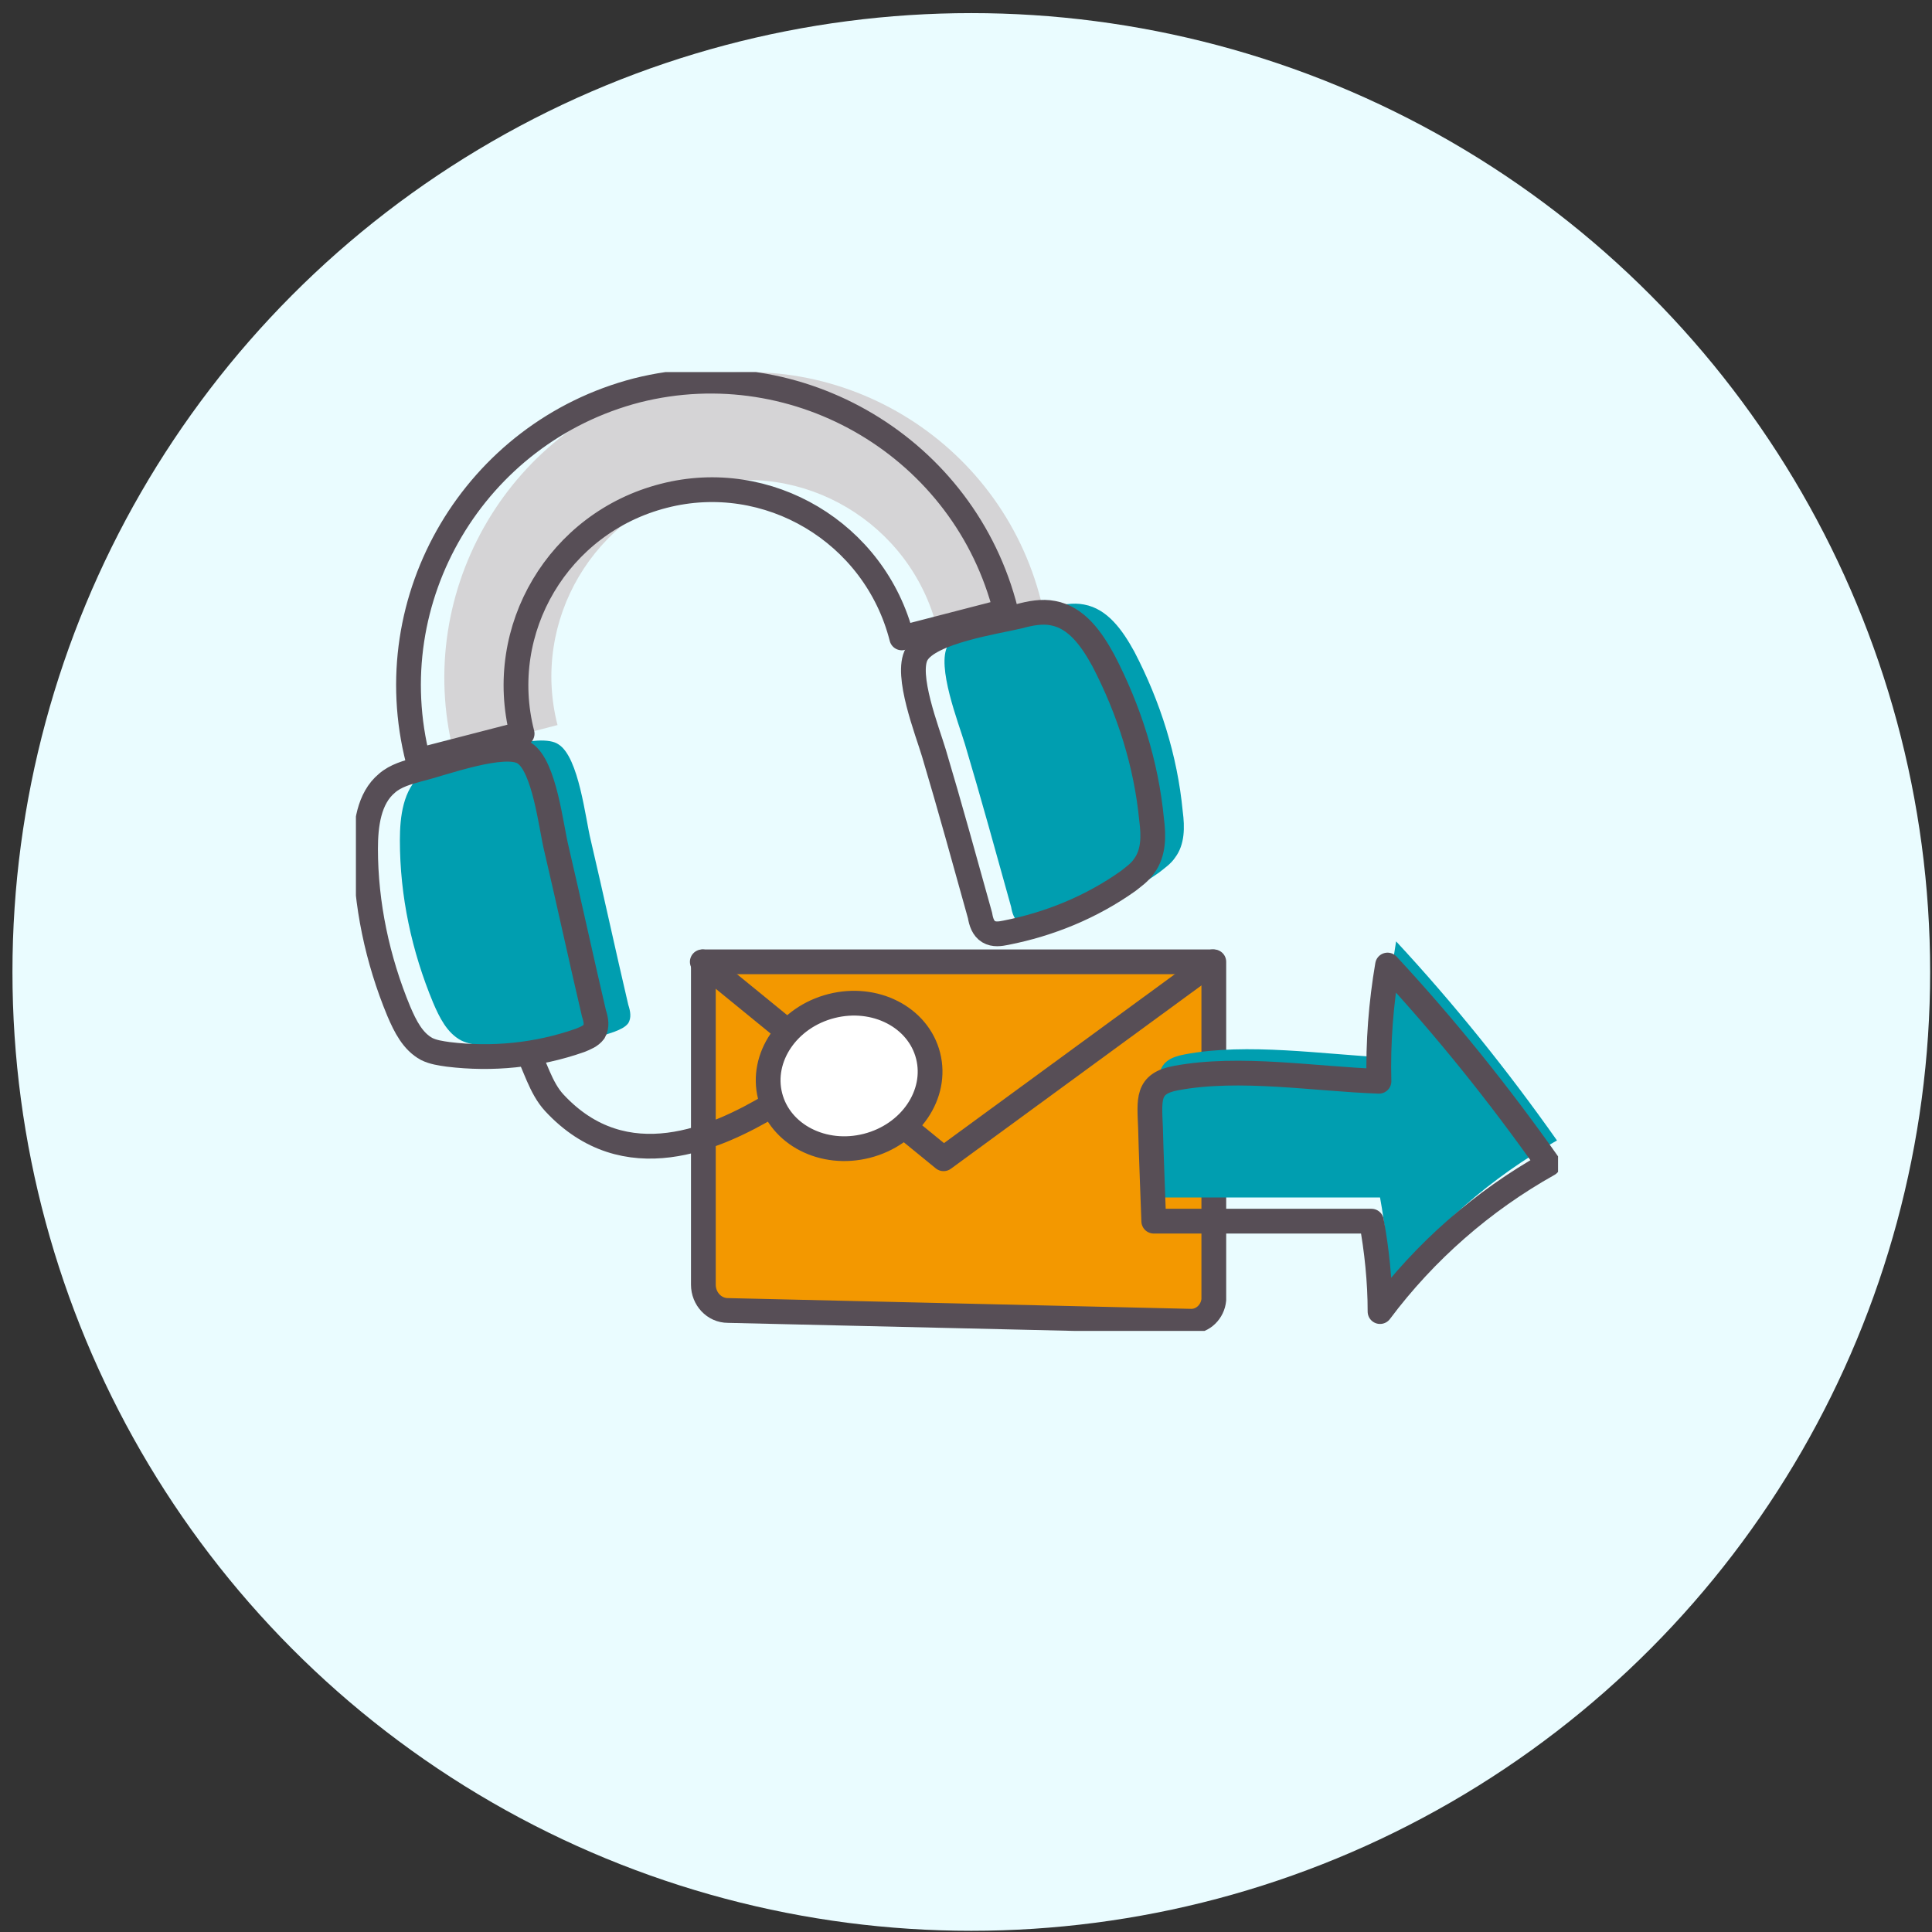 <svg viewBox="0 0 135 135" fill="none" xmlns="http://www.w3.org/2000/svg">
<rect x="0" y="0" width="135" height="135" fill="#333333" stroke="none"/>
<circle cx="67.87" cy="67.916" r="67" fill="#EAFCFF"/>
<g clip-path="url(#clip0_16_1973)">
<path d="M83.243 92.323L50.871 91.571C49.897 91.571 49.148 90.744 49.148 89.767V67.208H84.816V90.819C84.741 91.647 84.067 92.323 83.243 92.323Z" fill="#F39800"/>
<path d="M83.243 92.323L50.871 91.571C49.897 91.571 49.148 90.744 49.148 89.767V67.208H84.816V90.819C84.741 91.647 84.067 92.323 83.243 92.323Z" stroke="#574E56" stroke-width="1.73" stroke-miterlimit="10" stroke-linecap="round" stroke-linejoin="round"/>
<path d="M49.073 67.208L65.933 80.969L84.741 67.208" stroke="#574E56" stroke-width="1.73" stroke-miterlimit="10" stroke-linecap="round" stroke-linejoin="round"/>
<path d="M31.689 52.544L38.957 50.664C37.084 43.37 41.505 35.851 48.848 33.971C56.117 32.091 63.61 36.528 65.483 43.897L72.752 42.017C69.904 30.662 58.365 23.744 47.05 26.677C35.735 29.534 28.841 41.19 31.689 52.544Z" fill="#D5D4D6"/>
<path d="M36.709 73.148C37.383 74.427 37.758 76.006 38.732 77.058C43.678 82.397 50.047 79.54 53.944 77.209" stroke="#574E56" stroke-width="1.73" stroke-miterlimit="10" stroke-linecap="round" stroke-linejoin="round"/>
<path d="M73.351 42.468C74.175 42.242 75 42.092 75.749 42.242C77.398 42.543 78.447 44.047 79.271 45.551C81.069 49.01 82.268 52.77 82.643 56.68C82.793 57.808 82.793 59.011 82.118 59.914C81.819 60.365 81.369 60.666 80.994 60.966C78.447 62.771 75.524 63.974 72.452 64.576C72.077 64.651 71.628 64.726 71.253 64.501C70.878 64.275 70.728 63.824 70.654 63.373C69.605 59.613 68.555 55.778 67.431 52.018C66.982 50.514 65.408 46.529 66.233 45.1C67.132 43.596 71.778 42.919 73.351 42.468Z" fill="#009EB0"/>
<path d="M71.178 43.07C72.002 42.844 72.827 42.694 73.576 42.844C75.225 43.145 76.274 44.649 77.098 46.153C78.896 49.612 80.095 53.372 80.47 57.282C80.62 58.41 80.62 59.613 79.945 60.515C79.646 60.966 79.196 61.267 78.821 61.568C76.274 63.373 73.351 64.576 70.279 65.177C69.904 65.253 69.455 65.328 69.08 65.102C68.705 64.877 68.555 64.425 68.481 63.974C67.431 60.215 66.382 56.38 65.258 52.62C64.809 51.116 63.235 47.13 64.059 45.702C64.959 44.122 69.605 43.446 71.178 43.07Z" stroke="#574E56" stroke-width="1.73" stroke-miterlimit="10" stroke-linecap="round" stroke-linejoin="round"/>
<path d="M31.689 53.146C30.864 53.372 30.04 53.597 29.441 54.123C28.167 55.176 27.942 57.056 27.942 58.711C27.942 62.621 28.766 66.456 30.265 70.065C30.714 71.118 31.239 72.171 32.213 72.697C32.663 72.923 33.187 72.998 33.712 73.073C36.784 73.449 39.931 73.148 42.928 72.096C43.303 71.945 43.678 71.795 43.903 71.494C44.127 71.118 44.053 70.667 43.903 70.216C43.003 66.381 42.179 62.545 41.28 58.711C40.905 57.207 40.456 52.92 39.032 52.018C37.758 51.116 33.262 52.695 31.689 53.146Z" fill="#009EB0"/>
<path d="M29.291 53.748C28.466 53.973 27.642 54.199 27.043 54.725C25.769 55.778 25.544 57.658 25.544 59.312C25.544 63.147 26.368 67.057 27.867 70.667C28.317 71.719 28.841 72.772 29.815 73.299C30.265 73.524 30.789 73.599 31.314 73.674C34.386 74.05 37.533 73.75 40.531 72.697C40.905 72.547 41.28 72.396 41.505 72.095C41.73 71.719 41.655 71.268 41.505 70.817C40.605 66.982 39.781 63.147 38.882 59.312C38.507 57.808 38.058 53.522 36.634 52.62C35.285 51.717 30.864 53.371 29.291 53.748Z" stroke="#574E56" stroke-width="1.73" stroke-miterlimit="10" stroke-linecap="round" stroke-linejoin="round"/>
<path d="M60.57 80.065C63.618 79.287 65.536 76.471 64.853 73.774C64.169 71.077 61.144 69.521 58.096 70.299C55.048 71.077 53.13 73.894 53.813 76.59C54.497 79.287 57.522 80.843 60.57 80.065Z" fill="white" stroke="#574E56" stroke-width="1.73" stroke-miterlimit="10" stroke-linecap="round" stroke-linejoin="round"/>
<path d="M29.216 53.146L36.484 51.266C34.611 43.972 39.032 36.528 46.375 34.648C53.644 32.768 61.137 37.204 63.011 44.574L70.279 42.694C67.432 31.339 55.817 24.421 44.502 27.278C33.187 30.211 26.293 41.791 29.216 53.146Z" stroke="#574E56" stroke-width="1.73" stroke-miterlimit="10" stroke-linecap="round" stroke-linejoin="round"/>
<path d="M96.955 73.9C96.88 71.193 97.105 68.411 97.555 65.779C101.601 70.14 105.348 74.802 108.795 79.69C104.224 82.247 100.177 85.781 97.03 89.992C97.03 87.887 96.805 85.706 96.431 83.676C91.335 83.676 86.315 83.676 81.219 83.676C81.219 83.676 80.994 77.735 80.994 77.209C80.919 75.178 80.695 74.05 82.793 73.675C87.139 72.847 92.459 73.675 96.955 73.9Z" fill="#009EB0"/>
<path d="M96.356 75.554C96.281 72.847 96.506 70.065 96.955 67.433C101.002 71.795 104.748 76.457 108.195 81.345C103.624 83.901 99.578 87.436 96.431 91.647C96.431 89.541 96.206 87.36 95.831 85.33C90.736 85.33 85.715 85.33 80.62 85.33C80.62 85.33 80.395 79.389 80.395 78.863C80.32 76.833 80.095 75.705 82.194 75.329C86.615 74.502 91.935 75.404 96.356 75.554Z" stroke="#574E56" stroke-width="1.73" stroke-miterlimit="10" stroke-linecap="round" stroke-linejoin="round"/>
</g>
<defs>
<clipPath id="clip0_16_1973">
<rect width="84" height="67" fill="white" transform="translate(24.87 26)"/>
</clipPath>
</defs>
</svg>
